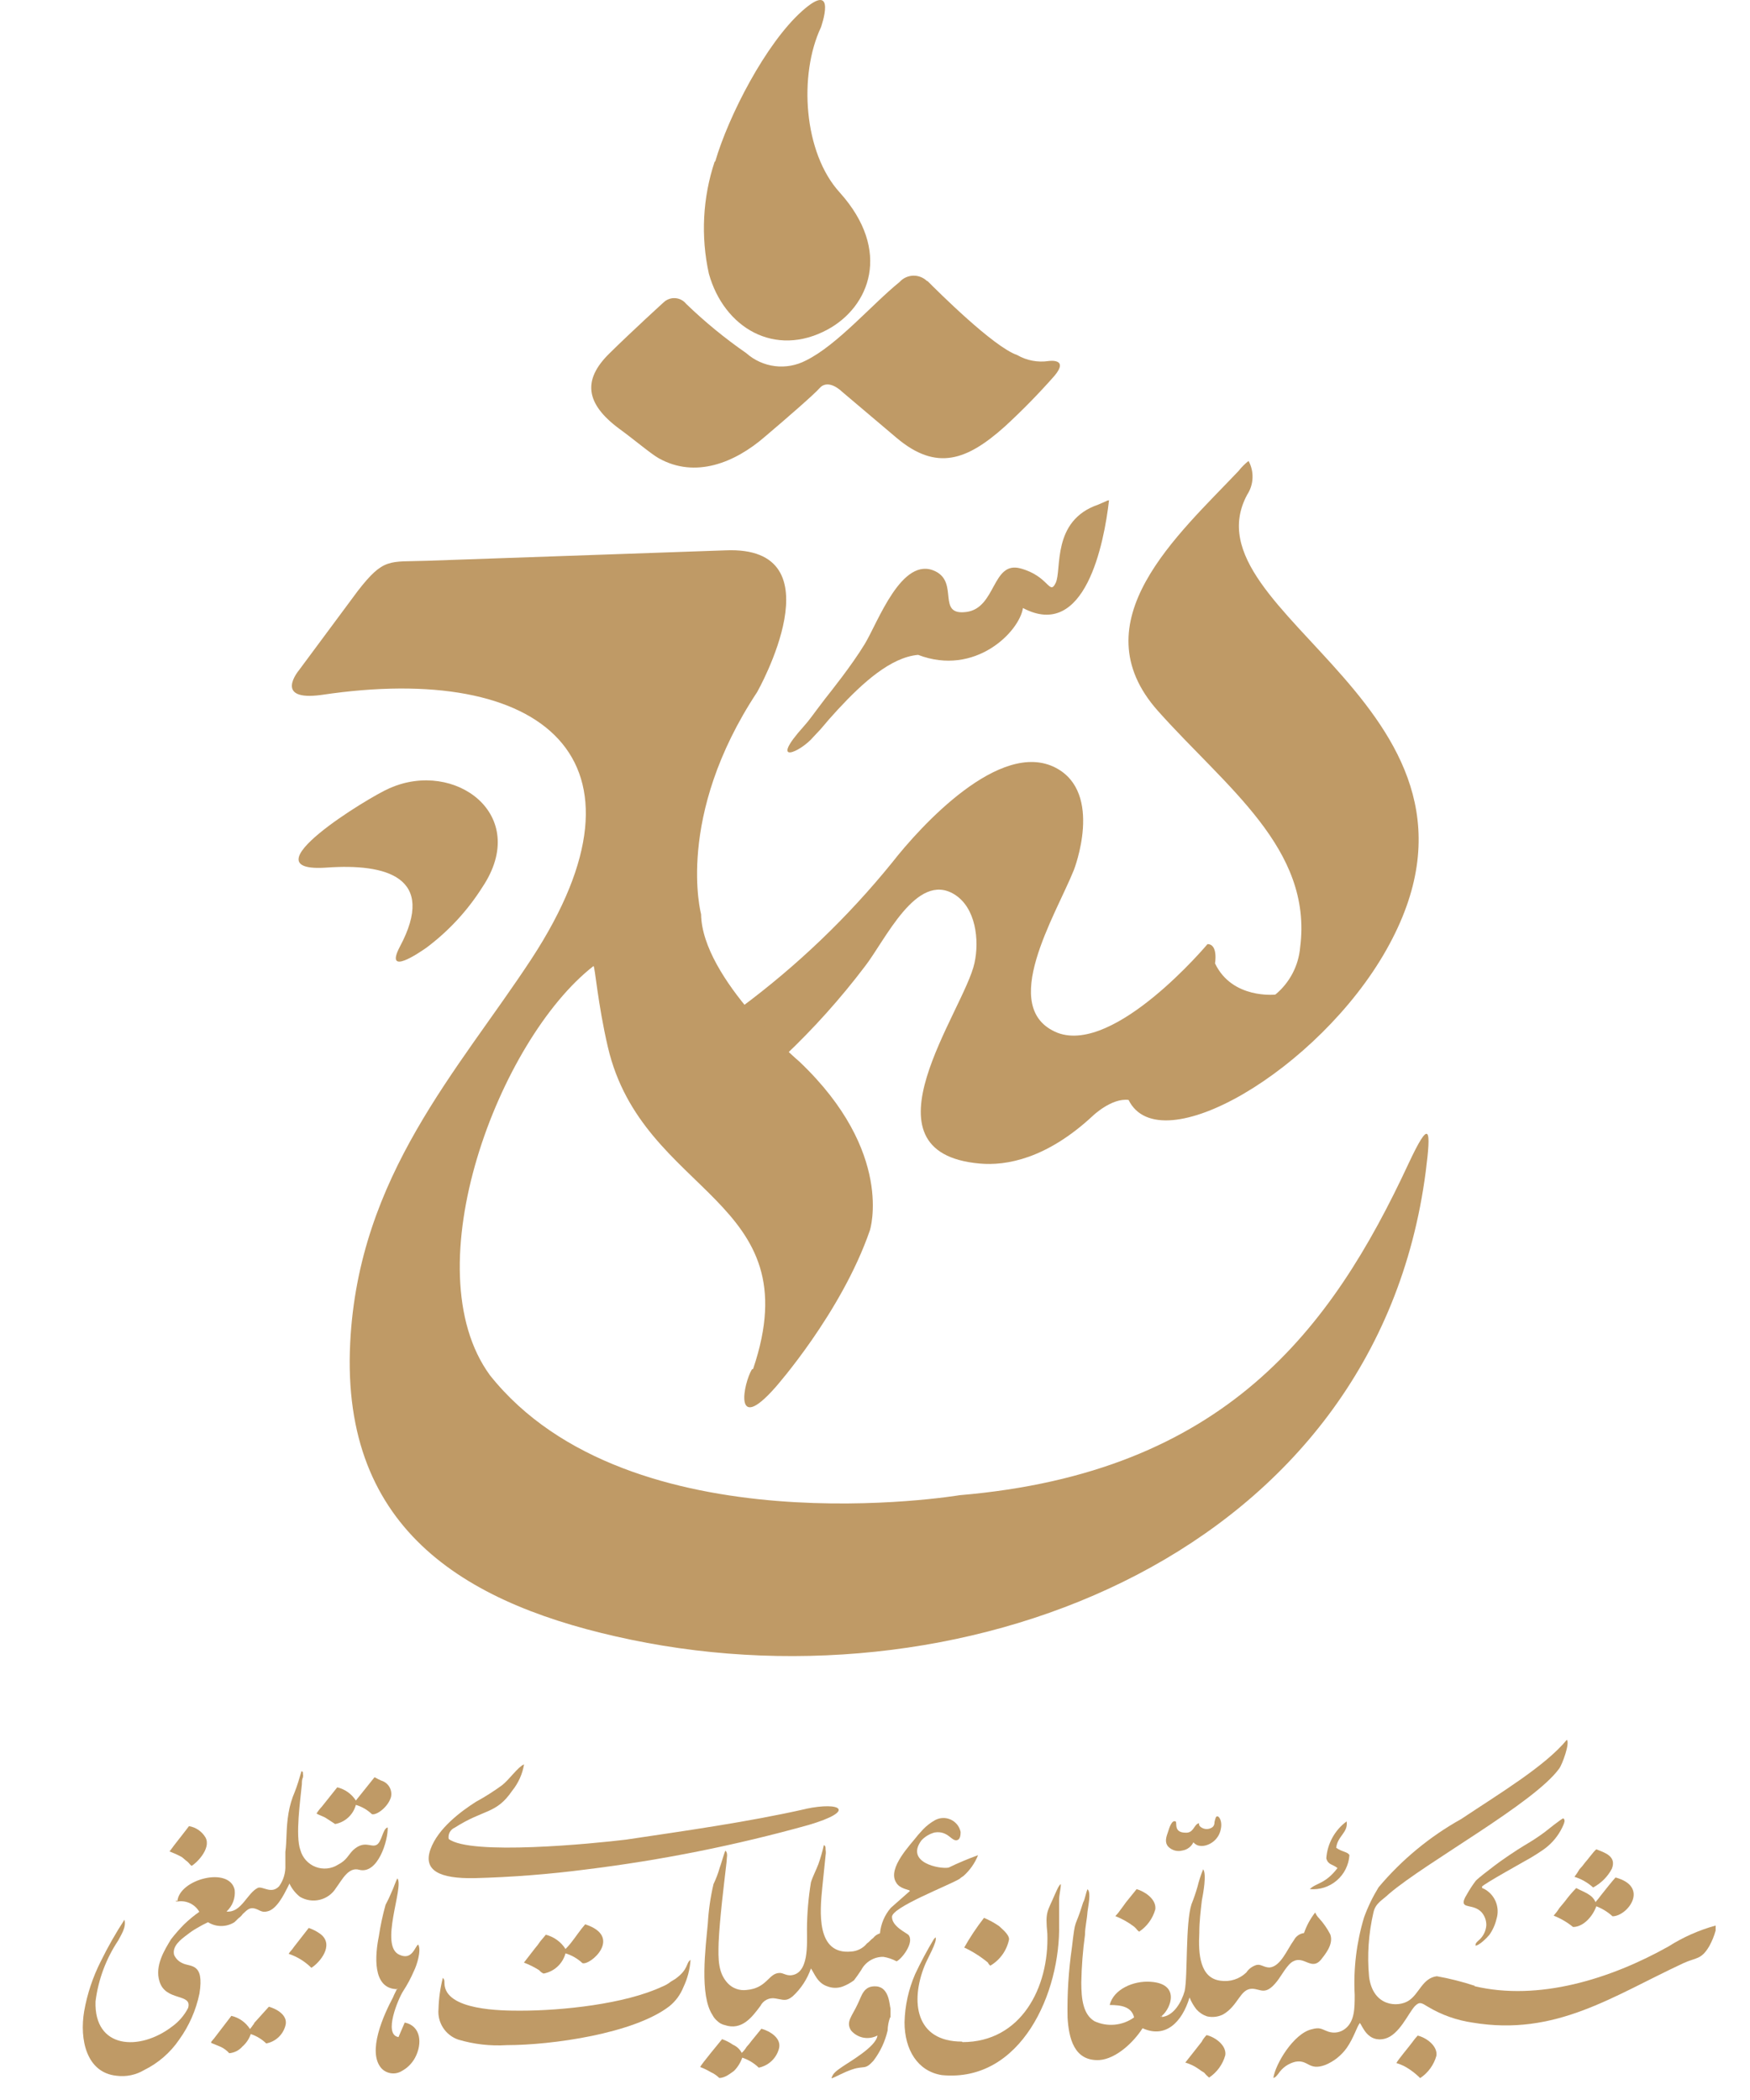 <svg class="width:100%; height:100%" viewBox="0 0 80 96" fill="none" xmlns="http://www.w3.org/2000/svg">
    <path fill-rule="evenodd" clip-rule="evenodd" d="M56.624 21.525C53.872 24.434 49.297 28.417 52.937 32.503C56.045 35.991 60.01 38.797 59.436 43.299C59.401 43.718 59.283 44.125 59.088 44.497C58.893 44.869 58.626 45.199 58.302 45.466C58.302 45.466 56.328 45.689 55.544 44.041C55.544 44.041 55.694 43.16 55.2 43.16C55.2 43.16 50.975 48.2 48.35 47.216C45.586 46.111 48.26 41.845 49.092 39.769C49.092 39.769 50.468 36.25 48.26 35.098C45.719 33.776 42.08 37.771 40.788 39.425C38.767 41.92 36.439 44.151 33.86 46.063L35.858 48.284C37.193 47.021 38.422 45.651 39.533 44.186C40.474 42.979 41.892 39.835 43.618 40.879C44.614 41.483 44.777 42.985 44.548 44.023C44.083 46.196 39.116 52.69 44.789 53.191C45.996 53.299 47.843 52.979 49.967 51C49.967 51 50.818 50.185 51.591 50.282C53.021 53.184 60.287 48.9 63.377 43.42C69.575 32.442 54.053 28.097 57.016 22.611C57.164 22.384 57.248 22.121 57.258 21.85C57.269 21.579 57.206 21.31 57.077 21.072C56.908 21.204 56.756 21.356 56.624 21.525Z" fill="#bf9a66"/>
    <path fill-rule="evenodd" clip-rule="evenodd" d="M34.373 62.6C33.987 63.24 33.51 65.618 35.447 63.421C35.447 63.421 38.465 60.017 39.768 56.239C39.768 56.239 40.903 52.679 36.552 48.539C36.552 48.539 32.086 44.743 32.05 41.792C32.05 41.792 30.843 37.344 34.614 31.635C34.614 31.635 38.41 24.93 33.16 25.159L19.509 25.636C17.783 25.696 17.547 25.479 16.353 27.018L13.667 30.639C13.667 30.639 12.46 32.075 14.705 31.767C24.82 30.253 30.281 34.682 24.295 43.837C20.963 48.919 16.389 53.735 16.009 61.387C15.574 70.053 21.44 73.421 28.851 74.96C44.379 78.189 62.919 70.928 65.176 53.56C65.429 51.586 65.375 51.086 64.385 53.204C60.867 60.76 55.996 67.326 43.866 68.352C43.866 68.352 28.779 70.88 22.4 62.872C18.827 57.989 22.822 47.513 27.131 44.163C27.197 44.163 27.324 45.877 27.789 47.869C29.388 54.7 37.089 54.724 34.427 62.582" fill="#bf9a66"/>
    <path fill-rule="evenodd" clip-rule="evenodd" d="M17.825 36.027C20.782 34.718 24.276 37.234 22.049 40.56C21.371 41.632 20.502 42.571 19.485 43.33C19.195 43.529 17.553 44.669 18.277 43.282C19.991 40.077 17.626 39.473 14.946 39.66C11.126 39.932 16.871 36.432 17.795 36.039" fill="#bf9a66"/>
    <path fill-rule="evenodd" clip-rule="evenodd" d="M50.698 22.87C50.474 24.838 49.605 29.303 46.763 27.795C46.6 28.881 44.578 30.933 41.971 29.937C40.722 30.046 39.436 31.21 38.302 32.436C37.572 33.226 37.753 33.099 37.191 33.679C36.588 34.397 35.097 35.031 36.751 33.196C37.022 32.894 37.143 32.695 37.716 31.947C37.958 31.639 38.923 30.438 39.527 29.448C40.13 28.459 41.229 25.369 42.762 26.117C43.842 26.648 42.804 28.151 44.174 27.976C45.544 27.801 45.345 25.634 46.648 25.984C47.952 26.334 47.97 27.245 48.26 26.648C48.549 26.051 48.06 23.799 50.203 23.069L50.631 22.882L50.698 22.87Z" fill="#bf9a66"/>
    <path fill-rule="evenodd" clip-rule="evenodd" d="M42.399 12.846C42.852 13.299 45.417 15.864 46.503 16.232C46.935 16.482 47.44 16.577 47.934 16.504C47.934 16.504 48.899 16.359 48.199 17.186C47.486 17.995 46.73 18.767 45.936 19.497C44.216 21.036 42.822 21.561 40.993 20.022L38.483 17.898C38.483 17.898 37.879 17.294 37.475 17.735C37.221 18.03 35.852 19.213 34.976 19.956C33.588 21.163 31.784 21.881 30.118 20.951C29.768 20.758 28.965 20.076 28.308 19.6C26.745 18.441 26.648 17.361 27.831 16.184C28.893 15.134 30.335 13.824 30.335 13.824C30.405 13.757 30.489 13.704 30.58 13.671C30.672 13.637 30.769 13.623 30.866 13.63C30.963 13.636 31.058 13.662 31.144 13.707C31.231 13.752 31.306 13.815 31.367 13.89C32.22 14.714 33.138 15.467 34.113 16.142C34.48 16.469 34.937 16.676 35.425 16.737C35.912 16.797 36.406 16.707 36.841 16.48C38.271 15.779 39.859 13.915 41.126 12.889C41.204 12.802 41.299 12.732 41.405 12.683C41.511 12.634 41.625 12.607 41.742 12.602C41.858 12.599 41.974 12.618 42.083 12.66C42.192 12.702 42.291 12.765 42.375 12.846" fill="#bf9a66"/>
    <path fill-rule="evenodd" clip-rule="evenodd" d="M32.671 7.385C32.122 9.038 32.03 10.808 32.405 12.509C33.093 14.983 35.423 16.371 37.837 15.062C39.738 14.03 40.794 11.477 38.386 8.797C36.733 6.987 36.503 3.426 37.529 1.248C37.529 1.248 38.32 -0.973 36.66 0.511C35.001 1.996 33.305 5.297 32.695 7.385" fill="#bf9a66"/>
    <path fill-rule="evenodd" clip-rule="evenodd" d="M53.162 92.204C53.1 92.204 53.131 92.204 53.131 92.142C53.131 92.204 53.131 92.111 53.075 92.204C53.162 92.26 53.131 92.204 53.162 92.204Z" fill="#bf9a66"/>
    <path fill-rule="evenodd" clip-rule="evenodd" d="M61.15 85.388C60.583 86.136 60.167 86.07 59.877 86.359C60.098 86.379 60.321 86.354 60.533 86.287C60.744 86.219 60.94 86.11 61.109 85.965C61.278 85.82 61.416 85.644 61.515 85.445C61.614 85.246 61.673 85.03 61.688 84.808C61.615 84.651 61.349 84.663 61.084 84.47C61.144 83.927 61.639 83.776 61.561 83.263C61.292 83.46 61.07 83.714 60.91 84.006C60.749 84.297 60.654 84.621 60.631 84.953C60.71 85.261 60.927 85.213 61.144 85.4" fill="#bf9a66"/>
    <path fill-rule="evenodd" clip-rule="evenodd" d="M67.427 90.783C66.857 90.595 66.274 90.447 65.683 90.342C65.025 90.427 64.88 91.145 64.397 91.459C63.914 91.773 62.768 91.742 62.587 90.373C62.494 89.386 62.562 88.392 62.786 87.427C62.882 86.987 63.208 86.86 63.504 86.57C65.218 85.11 70.142 82.424 71.277 80.849C71.41 80.68 71.778 79.684 71.627 79.534C70.625 80.741 68.61 81.948 66.799 83.155C65.361 83.957 64.081 85.014 63.021 86.275C62.754 86.71 62.531 87.171 62.357 87.651C62.011 88.798 61.866 89.996 61.929 91.193C61.929 91.797 61.929 92.4 61.5 92.738C61.394 92.824 61.267 92.882 61.132 92.906C60.997 92.93 60.858 92.92 60.728 92.877C60.414 92.769 60.36 92.654 59.955 92.769C59.129 92.968 58.296 94.368 58.211 94.995C58.296 94.965 58.326 94.941 58.441 94.796C58.62 94.523 58.896 94.329 59.213 94.253C59.817 94.138 59.817 94.681 60.583 94.398C60.975 94.237 61.313 93.969 61.561 93.625C61.899 93.137 62.013 92.678 62.164 92.479C62.279 92.593 62.508 93.396 63.311 93.197C63.969 93.022 64.367 92.05 64.681 91.706C64.898 91.489 64.989 91.561 65.284 91.742C65.906 92.113 66.596 92.357 67.312 92.461C71.12 93.1 73.715 91.254 76.968 89.739C77.541 89.479 77.771 89.594 78.139 88.966C78.263 88.741 78.36 88.502 78.429 88.254V88.025C77.665 88.235 76.936 88.559 76.268 88.984C73.631 90.463 70.336 91.495 67.397 90.795" fill="#bf9a66"/>
    <path fill-rule="evenodd" clip-rule="evenodd" d="M53.16 92.2C53.13 92.2 53.16 92.254 53.076 92.2C53.076 92.11 53.076 92.2 53.13 92.14C53.528 91.796 53.963 90.68 52.587 90.595C51.814 90.541 50.903 90.939 50.728 91.657C51.271 91.657 51.73 91.742 51.844 92.224C51.585 92.411 51.281 92.525 50.963 92.556C50.645 92.587 50.324 92.533 50.034 92.399C49.515 92.086 49.431 91.398 49.431 90.625C49.444 89.898 49.5 89.173 49.599 88.453C49.599 88.109 49.69 87.764 49.714 87.396C49.744 87.137 49.889 86.509 49.714 86.364C49.63 86.564 49.599 86.823 49.515 86.968C49.117 88.259 49.171 87.571 49.002 89.026C48.848 90.087 48.781 91.159 48.803 92.23C48.857 93.148 49.087 94.234 50.257 94.174C51.03 94.119 51.833 93.347 52.231 92.719C53.293 93.202 54.041 92.43 54.379 91.313C54.458 91.508 54.563 91.691 54.693 91.856C54.824 92.003 54.99 92.113 55.176 92.176C55.426 92.234 55.689 92.202 55.918 92.086C56.606 91.687 56.691 90.915 57.234 90.915C57.638 90.915 57.837 91.259 58.38 90.571C58.58 90.317 58.863 89.774 59.123 89.659C59.612 89.4 59.95 90.088 60.378 89.599C60.553 89.37 60.981 88.887 60.812 88.428C60.673 88.159 60.499 87.909 60.294 87.686C60.22 87.612 60.163 87.524 60.124 87.427C59.902 87.71 59.729 88.028 59.612 88.368C59.515 88.38 59.423 88.416 59.343 88.472C59.263 88.527 59.198 88.602 59.153 88.688C58.839 89.116 58.549 89.895 58.036 89.943C57.777 89.943 57.638 89.774 57.433 89.829C57.245 89.887 57.083 90.008 56.974 90.172C56.819 90.32 56.633 90.431 56.429 90.496C56.225 90.561 56.009 90.578 55.797 90.547C54.856 90.432 54.772 89.34 54.826 88.344C54.826 87.855 54.886 87.372 54.941 86.883C55.001 86.57 55.17 85.676 55.001 85.453C54.895 85.714 54.808 85.982 54.741 86.256C54.664 86.524 54.574 86.787 54.47 87.046C54.186 87.903 54.301 90.335 54.156 91.017C54.011 91.536 53.667 92.104 53.184 92.194" fill="#bf9a66"/>
    <path fill-rule="evenodd" clip-rule="evenodd" d="M43.975 93.33C41.832 93.33 41.621 91.483 42.261 89.878C42.394 89.528 42.864 88.755 42.768 88.562L42.689 88.647C42.377 89.167 42.09 89.703 41.832 90.252C41.532 90.946 41.368 91.692 41.35 92.448C41.35 93.704 41.953 94.694 43.063 94.863C46.684 95.207 48.495 91.085 48.416 87.928V86.884C48.416 86.588 48.495 86.371 48.495 86.13C48.392 86.184 48.284 86.48 48.229 86.589C47.879 87.415 47.777 87.361 47.879 88.399C47.964 90.867 46.672 93.354 43.999 93.354" fill="#bf9a66"/>
    <path fill-rule="evenodd" clip-rule="evenodd" d="M72.943 86.969C72.798 86.601 72.43 86.51 72.056 86.311C71.871 86.5 71.699 86.701 71.543 86.914C71.452 87.029 71.368 87.12 71.283 87.228C71.207 87.35 71.12 87.465 71.024 87.572C71.344 87.699 71.643 87.874 71.911 88.091C72.4 88.091 72.828 87.572 72.973 87.144C73.247 87.249 73.499 87.404 73.715 87.602C74.397 87.602 75.429 86.257 73.854 85.828C73.739 85.943 73.311 86.486 73.172 86.661C73.101 86.76 73.025 86.855 72.943 86.945" fill="#bf9a66"/>
    <path fill-rule="evenodd" clip-rule="evenodd" d="M44.071 89.026C44.461 89.209 44.826 89.44 45.158 89.714C45.184 89.771 45.224 89.82 45.272 89.859C45.492 89.73 45.682 89.555 45.83 89.347C45.977 89.139 46.08 88.902 46.129 88.652C46.129 88.423 45.785 88.163 45.671 88.049C45.455 87.9 45.225 87.774 44.983 87.674C44.645 88.107 44.34 88.565 44.071 89.044" fill="#bf9a66"/>
    <path fill-rule="evenodd" clip-rule="evenodd" d="M64.922 94.999C65.285 94.758 65.549 94.394 65.665 93.974C65.725 93.515 65.182 93.141 64.808 93.056C64.716 93.155 64.631 93.26 64.554 93.37C64.409 93.569 63.896 94.173 63.836 94.311C64.051 94.375 64.255 94.473 64.439 94.601C64.613 94.718 64.774 94.852 64.922 94.999Z" fill="#bf9a66"/>
    <path fill-rule="evenodd" clip-rule="evenodd" d="M50.987 87.594C51.294 87.714 51.583 87.876 51.844 88.076C51.959 88.167 51.959 88.221 52.074 88.306C52.437 88.064 52.7 87.7 52.816 87.28C52.87 86.761 52.213 86.423 51.959 86.362L51.47 86.966C51.386 87.081 51.331 87.165 51.241 87.28C51.166 87.391 51.081 87.496 50.987 87.594Z" fill="#bf9a66"/>
    <path fill-rule="evenodd" clip-rule="evenodd" d="M54.186 94.288C54.401 94.351 54.605 94.449 54.789 94.578C54.869 94.641 54.954 94.697 55.043 94.747C55.112 94.831 55.188 94.907 55.272 94.976C55.635 94.734 55.899 94.37 56.014 93.95C56.075 93.491 55.532 93.117 55.157 93.033C55.066 93.126 54.989 93.231 54.928 93.347L54.186 94.288Z" fill="#bf9a66"/>
    <path fill-rule="evenodd" clip-rule="evenodd" d="M71.971 85.796C72.289 85.894 72.582 86.061 72.828 86.285C73.193 86.092 73.492 85.793 73.685 85.428C73.914 84.855 73.347 84.686 72.973 84.541C72.858 84.626 72.575 85.024 72.46 85.144C72.38 85.255 72.294 85.36 72.2 85.458C72.132 85.579 72.056 85.693 71.971 85.802" fill="#bf9a66"/>
    <path fill-rule="evenodd" clip-rule="evenodd" d="M54.759 83.364C54.578 83.448 54.548 83.799 54.204 83.78C53.649 83.78 53.812 83.352 53.751 83.273C53.57 83.159 53.444 83.587 53.401 83.726C53.317 83.968 53.226 84.203 53.401 84.414C53.484 84.5 53.588 84.562 53.702 84.594C53.817 84.626 53.938 84.626 54.053 84.595C54.16 84.578 54.262 84.535 54.349 84.469C54.437 84.404 54.507 84.319 54.554 84.221C54.613 84.287 54.688 84.337 54.771 84.366C54.88 84.393 54.994 84.393 55.103 84.366C55.281 84.321 55.442 84.226 55.567 84.093C55.693 83.959 55.776 83.792 55.809 83.611C55.906 83.183 55.64 82.875 55.568 83.117C55.547 83.176 55.531 83.236 55.52 83.298C55.52 83.436 55.465 83.521 55.357 83.569C55.275 83.608 55.184 83.622 55.094 83.608C55.005 83.594 54.921 83.553 54.856 83.491L54.813 83.424C54.813 83.424 54.813 83.394 54.813 83.388C54.813 83.382 54.813 83.388 54.813 83.346" fill="#bf9a66"/>
    <path fill-rule="evenodd" clip-rule="evenodd" d="M67.427 88.948C67.632 88.948 67.994 88.556 68.079 88.459C68.235 88.24 68.348 87.992 68.41 87.729C68.495 87.462 68.48 87.174 68.37 86.917C68.259 86.659 68.059 86.451 67.807 86.329C67.765 86.329 67.759 86.329 67.747 86.251C67.734 86.172 69.853 85.001 69.992 84.917C70.13 84.832 70.348 84.7 70.529 84.573C70.862 84.345 71.139 84.044 71.338 83.692C71.386 83.606 71.431 83.517 71.47 83.426C71.506 83.324 71.567 83.215 71.47 83.124C71.398 83.124 70.716 83.674 70.601 83.764C70.299 83.988 69.998 84.181 69.678 84.368C69.358 84.555 68.591 85.074 68.308 85.297C68.024 85.52 67.614 85.822 67.463 85.979C67.31 86.182 67.17 86.396 67.047 86.619C66.996 86.694 66.955 86.775 66.926 86.86C66.805 87.27 67.348 87.017 67.728 87.415C67.874 87.582 67.951 87.798 67.946 88.019C67.935 88.153 67.898 88.284 67.836 88.403C67.773 88.522 67.688 88.628 67.584 88.713C67.535 88.761 67.457 88.822 67.457 88.894C67.457 88.966 67.457 88.894 67.457 88.936" fill="#bf9a66"/>
    <path fill-rule="evenodd" clip-rule="evenodd" d="M8.048 86.877V86.926H8.121C8.314 86.895 8.512 86.923 8.689 87.007C8.866 87.091 9.013 87.227 9.111 87.397C8.868 87.568 8.638 87.758 8.423 87.964C8.208 88.181 8.007 88.411 7.819 88.652C7.535 89.123 7.059 89.859 7.294 90.589C7.578 91.506 8.809 91.108 8.598 91.796C8.423 92.134 8.17 92.425 7.861 92.647C6.377 93.781 4.295 93.667 4.367 91.494C4.491 90.497 4.847 89.542 5.405 88.706C5.526 88.465 5.785 88.103 5.689 87.759C5.288 88.373 4.925 89.012 4.602 89.672C4.241 90.387 3.987 91.151 3.848 91.941C3.631 93.214 3.939 94.753 5.333 94.892C5.768 94.948 6.21 94.856 6.588 94.632C7.234 94.314 7.787 93.834 8.193 93.238C8.644 92.611 8.959 91.895 9.117 91.138C9.352 89.696 8.688 89.931 8.338 89.744C8.168 89.67 8.032 89.534 7.958 89.364C7.861 88.966 8.266 88.658 8.561 88.441C8.702 88.328 8.851 88.227 9.008 88.139C9.17 88.041 9.337 87.952 9.509 87.873C9.69 87.986 9.899 88.046 10.112 88.046C10.326 88.046 10.535 87.986 10.716 87.873L10.909 87.686C10.982 87.635 11.045 87.572 11.096 87.499C11.259 87.354 11.38 87.191 11.615 87.24C11.851 87.288 11.947 87.451 12.219 87.378C12.647 87.288 12.973 86.624 13.166 86.244L13.232 86.105C13.342 86.341 13.505 86.547 13.709 86.709C13.982 86.873 14.31 86.923 14.619 86.847C14.929 86.772 15.197 86.576 15.363 86.304C15.646 85.924 15.93 85.332 16.425 85.477C17.276 85.689 17.747 84.132 17.723 83.54C17.487 83.588 17.463 84.222 17.203 84.343C16.944 84.463 16.66 84.108 16.141 84.578C15.906 84.814 15.858 85.031 15.453 85.242C15.302 85.338 15.13 85.397 14.952 85.415C14.773 85.433 14.593 85.408 14.426 85.344C14.259 85.279 14.109 85.176 13.989 85.043C13.868 84.91 13.781 84.751 13.733 84.578C13.492 83.92 13.733 82.285 13.8 81.561C13.8 81.464 13.8 81.349 13.848 81.253C13.86 81.199 13.86 81.144 13.848 81.09C13.848 80.993 13.848 80.993 13.782 80.969C13.685 81.301 13.588 81.633 13.474 81.917C13.341 82.226 13.245 82.55 13.19 82.882C13.069 83.594 13.118 84.138 13.045 84.657C13.045 84.844 13.045 85.061 13.045 85.26C13.062 85.605 12.962 85.945 12.762 86.226C12.406 86.606 12.031 86.226 11.796 86.298C11.295 86.534 11.036 87.457 10.354 87.384C10.49 87.261 10.595 87.106 10.66 86.934C10.725 86.763 10.748 86.578 10.728 86.395C10.493 85.308 8.199 85.9 8.109 86.914" fill="#bf9a66"/>
    <path fill-rule="evenodd" clip-rule="evenodd" d="M41.597 86.444L40.722 87.217C40.44 87.544 40.267 87.951 40.227 88.382C40.105 88.418 39.997 88.492 39.919 88.593C39.81 88.665 39.738 88.774 39.629 88.846C39.541 88.954 39.431 89.043 39.306 89.106C39.181 89.169 39.045 89.206 38.905 89.214C37.3 89.365 37.481 87.374 37.59 86.287L37.741 84.815C37.756 84.729 37.756 84.641 37.741 84.555C37.741 84.423 37.741 84.398 37.662 84.344C37.596 84.643 37.511 84.937 37.409 85.225C37.3 85.509 37.149 85.793 37.071 86.052C36.955 86.754 36.895 87.465 36.89 88.177C36.89 88.876 36.992 90.246 36.135 90.301C35.906 90.301 35.803 90.192 35.646 90.192C35.127 90.192 35.079 90.892 34.12 90.971C33.964 90.99 33.805 90.972 33.657 90.918C33.51 90.865 33.376 90.777 33.269 90.663C32.828 90.192 32.828 89.577 32.852 88.798C32.901 87.712 33.082 86.263 33.214 85.123C33.214 84.942 33.293 84.706 33.16 84.604C33.112 84.682 32.955 85.249 32.901 85.382C32.828 85.64 32.733 85.89 32.617 86.131C32.478 86.725 32.391 87.331 32.357 87.941C32.255 89.033 31.971 91.206 32.569 92.111C32.625 92.221 32.703 92.317 32.798 92.395C32.891 92.486 33.008 92.549 33.136 92.576C33.914 92.835 34.379 92.214 34.765 91.695C34.827 91.573 34.926 91.475 35.047 91.414C35.169 91.353 35.307 91.333 35.441 91.357C35.803 91.411 35.93 91.514 36.244 91.254C36.62 90.906 36.904 90.471 37.071 89.987C37.227 90.192 37.354 90.663 37.849 90.814C38.066 90.892 38.303 90.892 38.519 90.814C38.704 90.743 38.879 90.648 39.038 90.53C39.141 90.397 39.267 90.216 39.37 90.059C39.466 89.875 39.612 89.72 39.791 89.614C39.97 89.507 40.175 89.452 40.384 89.456C40.595 89.49 40.799 89.56 40.987 89.661C41.217 89.558 41.814 88.804 41.531 88.454C41.428 88.351 40.776 88.068 40.776 87.627C40.776 87.187 43.341 86.203 43.86 85.895C43.915 85.844 43.976 85.799 44.041 85.762C44.336 85.501 44.565 85.175 44.711 84.809C44.253 84.974 43.803 85.163 43.365 85.376C42.955 85.455 41.373 85.147 42.122 84.133C42.285 83.957 42.494 83.832 42.725 83.771C43.371 83.668 43.504 84.236 43.788 84.109C43.89 84.055 43.914 83.904 43.914 83.747C43.889 83.625 43.835 83.51 43.758 83.412C43.68 83.315 43.581 83.236 43.468 83.184C43.355 83.131 43.231 83.105 43.106 83.109C42.982 83.112 42.859 83.145 42.75 83.204C42.549 83.315 42.366 83.455 42.206 83.62L41.977 83.873C41.639 84.314 40.553 85.4 40.963 86.052C41.072 86.257 41.301 86.336 41.567 86.414" fill="#bf9a66"/>
    <path fill-rule="evenodd" clip-rule="evenodd" d="M23.794 91.917C22.967 91.917 20.342 91.917 20.318 90.667C20.318 90.541 20.318 90.493 20.245 90.414C20.125 90.88 20.059 91.358 20.046 91.838C20.017 92.139 20.09 92.44 20.253 92.694C20.416 92.948 20.66 93.14 20.945 93.238C21.665 93.453 22.417 93.539 23.166 93.492C25.218 93.492 28.966 92.967 30.595 91.718C30.883 91.487 31.105 91.185 31.241 90.842C31.428 90.451 31.539 90.026 31.567 89.593C31.343 89.744 31.494 90.016 30.867 90.468L30.668 90.589C30.547 90.685 30.413 90.762 30.269 90.818C28.567 91.615 25.695 91.917 23.794 91.917Z" fill="#bf9a66"/>
    <path fill-rule="evenodd" clip-rule="evenodd" d="M18.157 90.897C18.109 91.018 18.012 91.181 17.97 91.302C17.541 92.104 16.763 93.806 17.445 94.561C17.563 94.681 17.719 94.758 17.887 94.779C18.054 94.8 18.224 94.763 18.368 94.675C18.623 94.536 18.833 94.327 18.972 94.072C19.328 93.408 19.231 92.605 18.501 92.46L18.217 93.124C17.505 93.01 18.217 91.35 18.429 91.024C18.64 90.698 18.785 90.421 18.923 90.101C19.044 89.865 19.279 89.153 19.117 88.894C18.972 88.966 18.851 89.63 18.266 89.364C17.318 88.966 18.477 86.275 18.169 85.87C18.097 85.967 17.982 86.341 17.91 86.474C17.826 86.68 17.732 86.881 17.626 87.077C17.493 87.551 17.39 88.033 17.318 88.519C17.155 89.322 16.986 90.933 18.169 90.933" fill="#bf9a66"/>
    <path fill-rule="evenodd" clip-rule="evenodd" d="M40.71 92.236V91.82C40.661 91.681 40.661 90.854 40.064 90.806C39.467 90.758 39.394 91.247 39.207 91.615C38.954 92.17 38.652 92.423 38.905 92.822C39.05 92.992 39.249 93.108 39.468 93.15C39.688 93.191 39.915 93.157 40.112 93.051C40.064 93.558 38.821 94.258 38.495 94.487C38.314 94.62 38.06 94.759 38.012 95.012C38.217 94.946 38.543 94.741 38.96 94.602C39.515 94.415 39.533 94.644 39.925 94.21C40.239 93.799 40.461 93.326 40.577 92.822C40.582 92.616 40.62 92.412 40.692 92.218" fill="#bf9a66"/>
    <path fill-rule="evenodd" clip-rule="evenodd" d="M34.681 94.523C34.898 94.479 35.099 94.377 35.262 94.227C35.425 94.076 35.543 93.885 35.604 93.672C35.755 93.171 35.182 92.845 34.807 92.742C34.657 92.917 34.53 93.092 34.355 93.297C34.286 93.393 34.212 93.483 34.132 93.569C34.071 93.672 33.995 93.765 33.908 93.847C33.821 93.679 33.678 93.547 33.504 93.472C33.352 93.365 33.185 93.28 33.009 93.219C32.906 93.346 32.056 94.372 32.007 94.492C32.173 94.554 32.332 94.631 32.484 94.722C32.632 94.788 32.767 94.88 32.882 94.993C33.154 94.993 33.407 94.77 33.558 94.667C33.726 94.496 33.853 94.29 33.932 94.064C34.212 94.157 34.468 94.312 34.681 94.516" fill="#bf9a66"/>
    <path fill-rule="evenodd" clip-rule="evenodd" d="M17.119 81.248L16.268 82.31C16.073 82.006 15.768 81.79 15.417 81.706L14.705 82.599C14.615 82.692 14.536 82.796 14.47 82.907C14.59 82.98 14.777 83.028 14.922 83.124L15.321 83.384C15.545 83.343 15.753 83.239 15.921 83.084C16.089 82.929 16.209 82.729 16.268 82.509C16.542 82.589 16.793 82.734 16.998 82.931C17.191 83.004 17.735 82.624 17.873 82.153C17.909 81.994 17.883 81.827 17.8 81.687C17.717 81.547 17.583 81.444 17.427 81.398C17.33 81.355 17.235 81.307 17.143 81.254" fill="#bf9a66"/>
    <path fill-rule="evenodd" clip-rule="evenodd" d="M11.428 92.756C11.235 92.451 10.929 92.234 10.577 92.153L9.865 93.082C9.823 93.13 9.799 93.179 9.75 93.227L9.654 93.342C9.654 93.39 9.654 93.342 9.654 93.39L10.106 93.577C10.248 93.647 10.374 93.744 10.48 93.861C10.714 93.841 10.931 93.731 11.084 93.553C11.258 93.4 11.389 93.205 11.464 92.986C11.729 93.073 11.97 93.219 12.17 93.414C12.377 93.376 12.568 93.28 12.723 93.138C12.877 92.996 12.989 92.814 13.045 92.611C13.19 92.135 12.647 91.833 12.291 91.736L11.621 92.479C11.621 92.527 11.549 92.575 11.531 92.624L11.428 92.756Z" fill="#bf9a66"/>
    <path fill-rule="evenodd" clip-rule="evenodd" d="M25.852 89.097C25.647 88.773 25.325 88.539 24.952 88.445L24.699 88.747C24.623 88.861 24.54 88.969 24.451 89.073L23.951 89.719C24.195 89.811 24.43 89.928 24.651 90.069C24.703 90.135 24.772 90.187 24.85 90.22C25.087 90.176 25.307 90.066 25.484 89.903C25.661 89.739 25.788 89.529 25.852 89.296C26.14 89.383 26.405 89.536 26.624 89.743C26.974 89.87 28.501 88.536 26.751 87.969C26.527 88.222 26.298 88.572 26.099 88.82C26.023 88.917 25.94 89.01 25.852 89.097Z" fill="#bf9a66"/>
    <path fill-rule="evenodd" clip-rule="evenodd" d="M13.196 89.317C13.586 89.448 13.941 89.667 14.234 89.957C14.614 89.722 15.296 88.919 14.657 88.418C14.491 88.296 14.308 88.201 14.114 88.134L13.432 89.009C13.359 89.13 13.263 89.202 13.196 89.317Z" fill="#bf9a66"/>
    <path fill-rule="evenodd" clip-rule="evenodd" d="M7.741 84.632C7.935 84.707 8.125 84.793 8.308 84.892C8.38 84.94 8.471 85.037 8.543 85.085C8.616 85.133 8.664 85.224 8.755 85.296C8.924 85.224 9.678 84.517 9.394 83.999C9.314 83.862 9.204 83.746 9.074 83.656C8.944 83.567 8.796 83.506 8.64 83.48L8.423 83.763L7.952 84.367C7.904 84.439 7.789 84.584 7.741 84.65" fill="#bf9a66"/>
    <path fill-rule="evenodd" clip-rule="evenodd" d="M36.854 82.69C34.192 83.293 31.295 83.697 28.628 84.096C27.095 84.283 21.507 84.832 20.511 84.066C20.492 83.96 20.509 83.85 20.561 83.756C20.613 83.661 20.695 83.588 20.794 83.546C22.134 82.69 22.677 82.943 23.414 81.863C23.696 81.514 23.884 81.098 23.957 80.656C23.673 80.776 23.305 81.326 22.961 81.603C22.576 81.885 22.173 82.141 21.754 82.37C21.084 82.798 20.022 83.577 19.678 84.542C19.334 85.508 20.088 85.888 21.694 85.858C23.401 85.813 25.105 85.68 26.799 85.46C30.235 85.037 33.634 84.357 36.968 83.426C39.153 82.78 38.441 82.352 36.836 82.69" fill="#bf9a66"/>
    </svg>
    